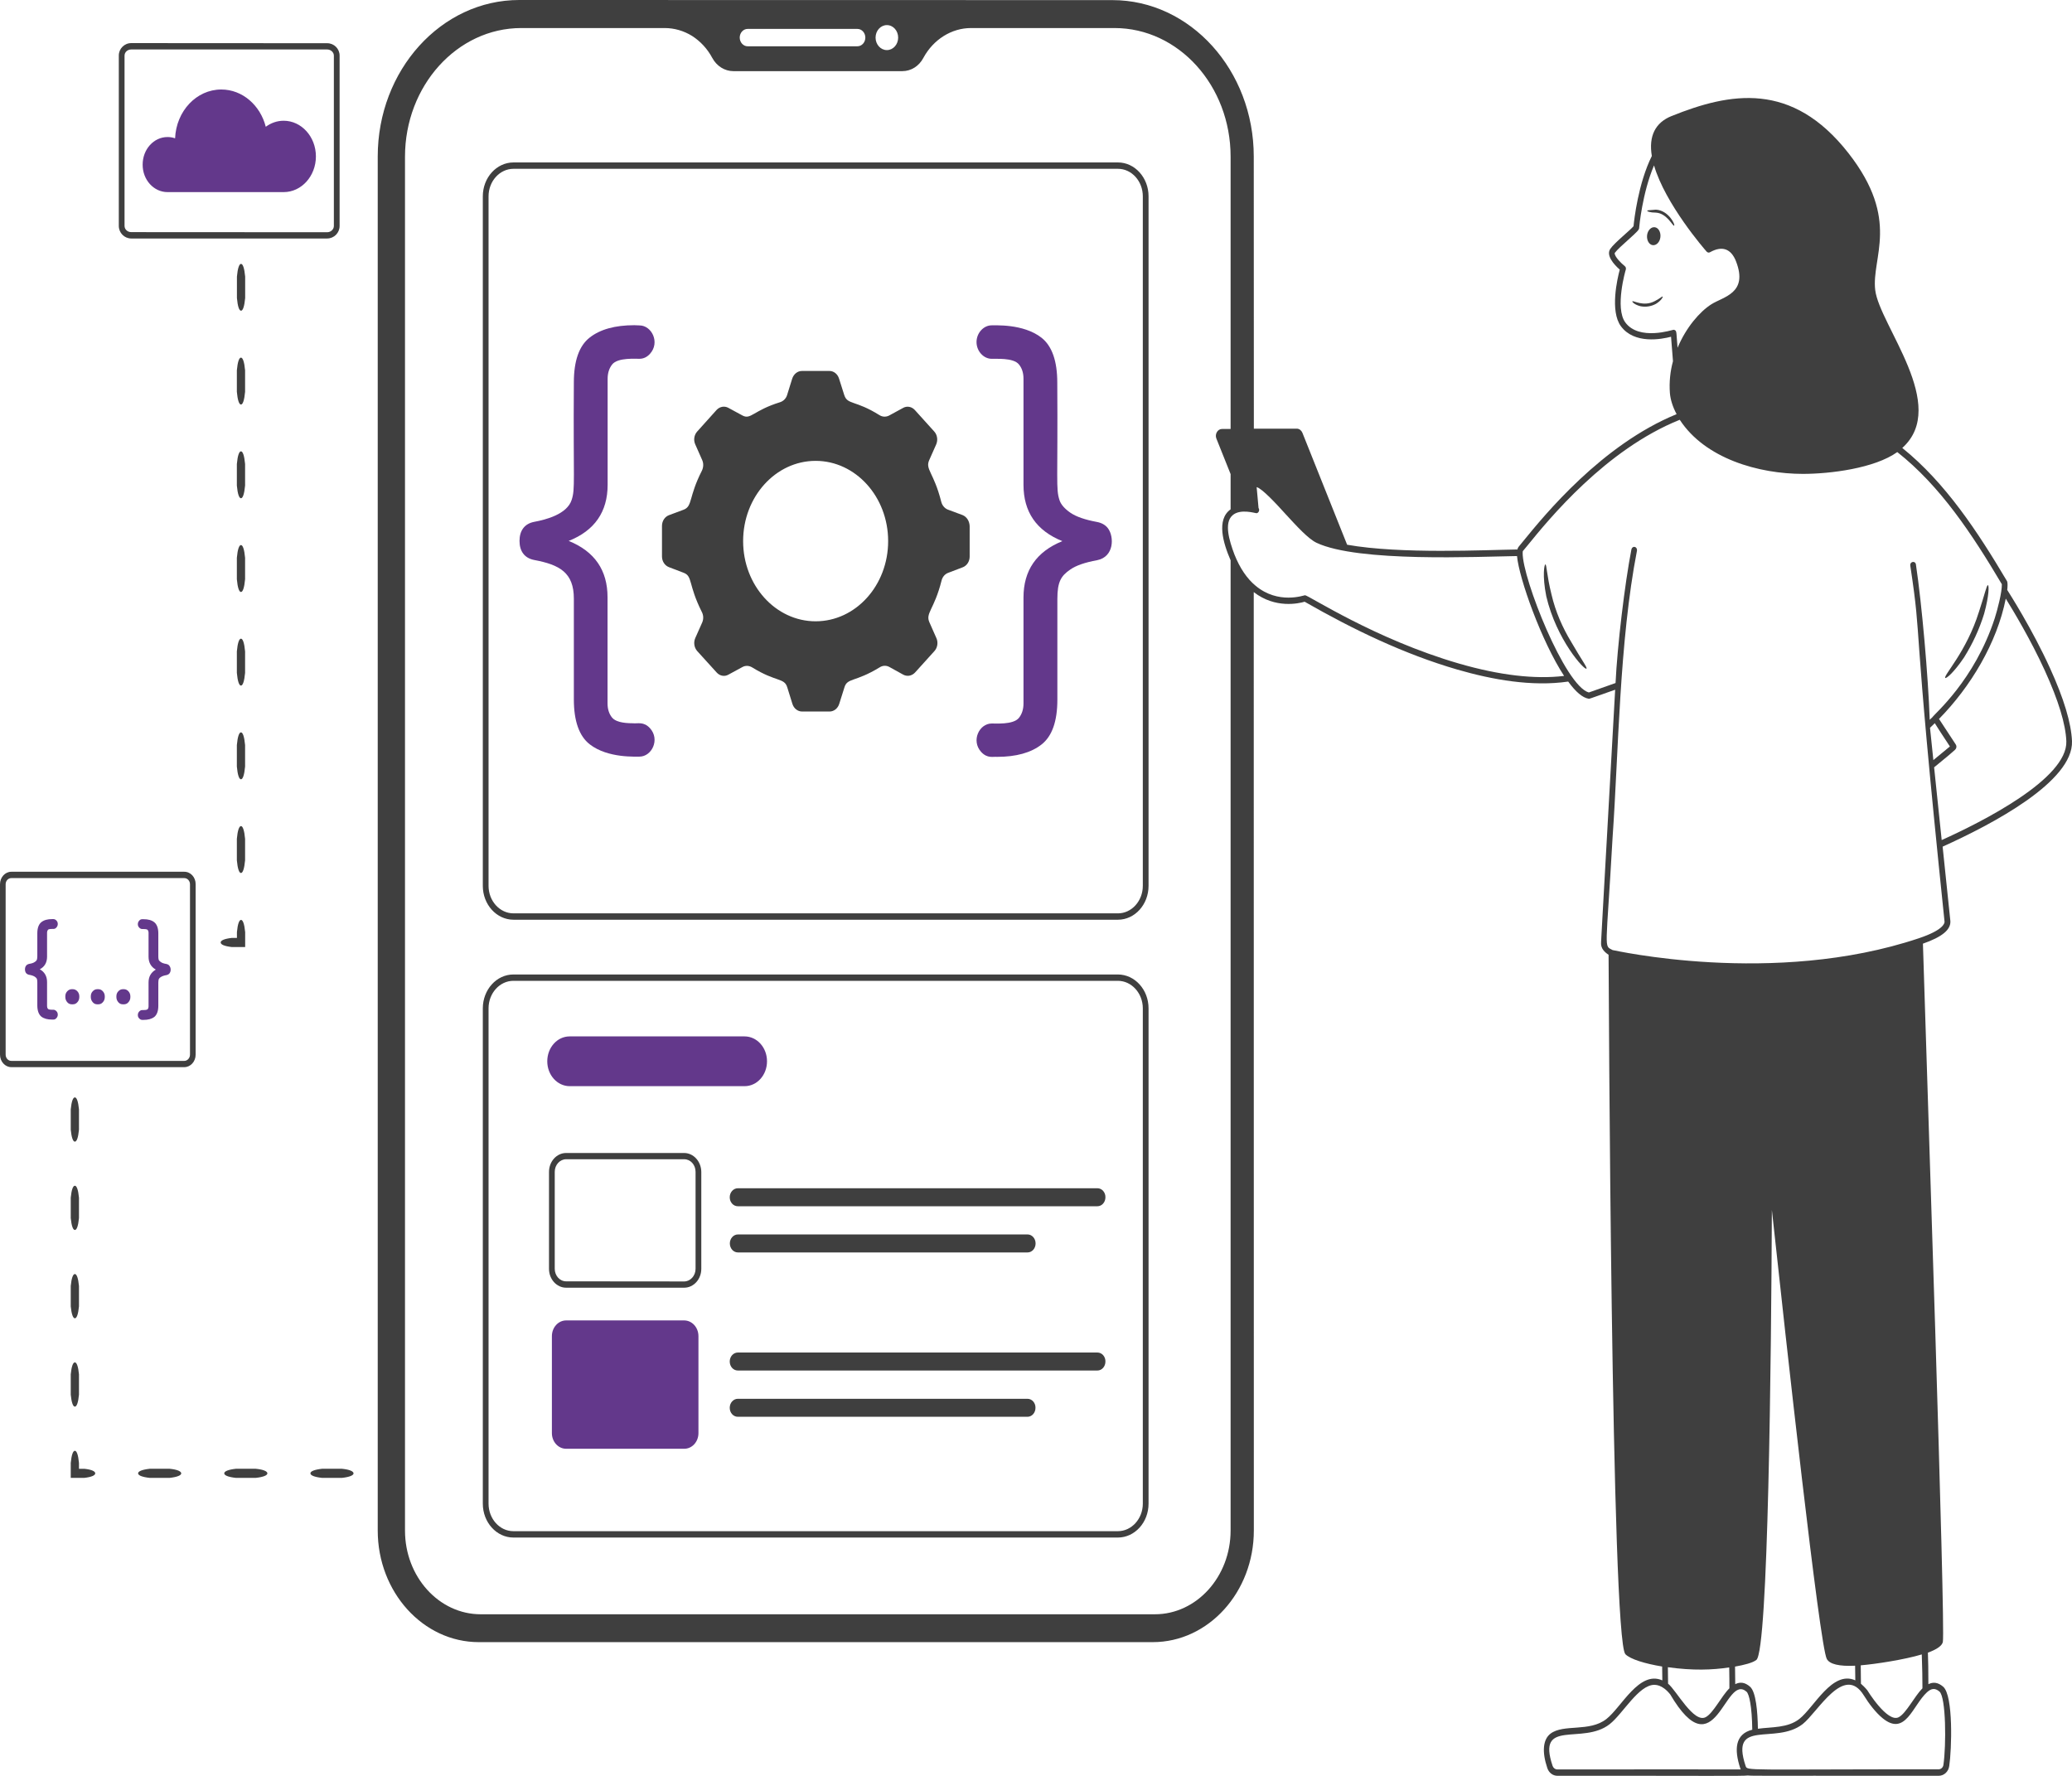 <svg width="112" height="96" viewBox="0 0 112 96" fill="none" xmlns="http://www.w3.org/2000/svg">
<path d="M18.481 79.398H17.41C16.991 79.444 16.779 79.536 16.779 79.645C16.779 79.753 16.986 79.845 17.41 79.891H18.481C18.899 79.845 19.111 79.753 19.111 79.645C19.106 79.536 18.899 79.439 18.481 79.398Z" fill="#3F3F3F"/>
<path d="M13.822 79.398H12.752C12.333 79.444 12.121 79.536 12.121 79.645C12.121 79.753 12.328 79.845 12.752 79.891H13.822C14.241 79.845 14.453 79.753 14.453 79.645C14.453 79.536 14.241 79.439 13.822 79.398Z" fill="#3F3F3F"/>
<path d="M9.166 79.398H8.096C7.677 79.444 7.465 79.536 7.465 79.645C7.465 79.753 7.672 79.845 8.096 79.891H9.166C9.585 79.845 9.797 79.753 9.797 79.645C9.792 79.536 9.585 79.439 9.166 79.398Z" fill="#3F3F3F"/>
<path d="M4.553 79.399H4.269V79.084C4.228 78.643 4.145 78.426 4.047 78.426C3.948 78.426 3.866 78.643 3.824 79.084V79.891H4.553C4.952 79.846 5.148 79.754 5.148 79.645C5.148 79.536 4.952 79.439 4.553 79.399Z" fill="#3F3F3F"/>
<path d="M3.824 75.392C3.866 75.822 3.948 76.039 4.047 76.039C4.145 76.039 4.228 75.828 4.269 75.392V74.293C4.228 73.864 4.145 73.647 4.047 73.647C3.948 73.647 3.866 73.858 3.824 74.293V75.392Z" fill="#3F3F3F"/>
<path d="M3.824 70.617C3.866 71.046 3.948 71.264 4.047 71.264C4.145 71.264 4.228 71.052 4.269 70.617V69.518C4.228 69.089 4.145 68.871 4.047 68.871C3.948 68.871 3.866 69.083 3.824 69.518V70.617Z" fill="#3F3F3F"/>
<path d="M3.824 65.844C3.866 66.273 3.948 66.49 4.047 66.49C4.145 66.49 4.228 66.279 4.269 65.844V64.745C4.228 64.315 4.145 64.098 4.047 64.098C3.948 64.098 3.866 64.309 3.824 64.745V65.844Z" fill="#3F3F3F"/>
<path d="M4.269 61.068V59.969C4.228 59.54 4.145 59.322 4.047 59.322C3.948 59.322 3.866 59.534 3.824 59.969V61.068C3.866 61.498 3.948 61.715 4.047 61.715C4.145 61.715 4.228 61.503 4.269 61.068Z" fill="#3F3F3F"/>
<path d="M13.252 51.194V50.387C13.21 49.946 13.127 49.728 13.029 49.728C12.931 49.728 12.848 49.946 12.807 50.387V50.702H12.522C12.124 50.748 11.928 50.839 11.928 50.948C11.928 51.057 12.124 51.148 12.522 51.194H13.252Z" fill="#3F3F3F"/>
<path d="M12.803 45.343V46.505C12.844 46.963 12.927 47.192 13.025 47.192C13.124 47.192 13.206 46.963 13.248 46.505V45.343C13.206 44.885 13.124 44.656 13.025 44.656C12.927 44.662 12.844 44.885 12.803 45.343Z" fill="#3F3F3F"/>
<path d="M13.248 40.277C13.206 39.819 13.124 39.59 13.025 39.59C12.927 39.59 12.844 39.819 12.803 40.277V41.439C12.844 41.897 12.927 42.126 13.025 42.126C13.124 42.126 13.206 41.897 13.248 41.439V40.277Z" fill="#3F3F3F"/>
<path d="M13.248 35.212C13.206 34.754 13.124 34.525 13.025 34.525C12.927 34.525 12.844 34.754 12.803 35.212V36.374C12.844 36.832 12.927 37.061 13.025 37.061C13.124 37.061 13.206 36.832 13.248 36.374V35.212Z" fill="#3F3F3F"/>
<path d="M13.248 30.152C13.206 29.694 13.124 29.465 13.025 29.465C12.927 29.465 12.844 29.694 12.803 30.152V31.314C12.844 31.772 12.927 32.001 13.025 32.001C13.124 32.001 13.206 31.772 13.248 31.314V30.152Z" fill="#3F3F3F"/>
<path d="M13.248 25.085C13.206 24.627 13.124 24.398 13.025 24.398C12.927 24.398 12.844 24.627 12.803 25.085V26.247C12.844 26.705 12.927 26.934 13.025 26.934C13.124 26.934 13.206 26.705 13.248 26.247V25.085Z" fill="#3F3F3F"/>
<path d="M13.248 20.019C13.206 19.561 13.124 19.332 13.025 19.332C12.927 19.332 12.844 19.561 12.803 20.019V21.181C12.844 21.639 12.927 21.868 13.025 21.868C13.124 21.868 13.206 21.639 13.248 21.181V20.019Z" fill="#3F3F3F"/>
<path d="M13.252 14.952C13.21 14.494 13.127 14.265 13.029 14.265C12.931 14.265 12.848 14.494 12.807 14.952V16.114C12.848 16.572 12.931 16.796 13.029 16.796C13.127 16.796 13.21 16.567 13.252 16.114V14.952Z" fill="#3F3F3F"/>
<path d="M60.429 8.781H27.758C26.842 8.781 26.098 9.6 26.098 10.613V47.886C26.098 48.899 26.842 49.718 27.758 49.718H60.429C61.34 49.718 62.084 48.899 62.084 47.886V10.613C62.084 9.606 61.345 8.781 60.429 8.781ZM61.774 47.886C61.774 48.705 61.169 49.374 60.429 49.374H27.758C27.013 49.374 26.408 48.705 26.408 47.886V10.613C26.408 9.795 27.013 9.125 27.758 9.125H60.429C61.174 9.125 61.774 9.795 61.774 10.613V47.886Z" fill="#3F3F3F"/>
<path d="M60.424 52.678H27.752C26.837 52.678 26.098 53.502 26.098 54.51V81.284C26.098 82.297 26.842 83.116 27.752 83.116H60.424C61.34 83.116 62.084 82.297 62.084 81.284V54.51C62.084 53.496 61.34 52.678 60.424 52.678ZM61.774 81.284C61.774 82.102 61.169 82.772 60.424 82.772H27.752C27.008 82.772 26.408 82.102 26.408 81.284V54.51C26.408 53.685 27.013 53.021 27.752 53.021H60.424C61.169 53.021 61.774 53.691 61.774 54.51V81.284Z" fill="#3F3F3F"/>
<path d="M52.031 27.844L51.23 27.546C51.059 27.477 50.925 27.317 50.878 27.123C50.475 25.531 49.999 25.377 50.231 24.867L50.604 24.026C50.707 23.791 50.666 23.51 50.5 23.327L49.451 22.165C49.285 21.982 49.027 21.93 48.815 22.051L48.06 22.463C47.894 22.549 47.698 22.543 47.537 22.44C46.219 21.616 45.81 21.896 45.634 21.352L45.355 20.471C45.278 20.219 45.071 20.053 44.833 20.053H43.349C43.111 20.053 42.904 20.219 42.821 20.471L42.547 21.352C42.49 21.541 42.346 21.684 42.17 21.741C40.706 22.194 40.587 22.709 40.127 22.457L39.367 22.045C39.155 21.93 38.901 21.982 38.736 22.159L37.686 23.327C37.521 23.51 37.474 23.791 37.583 24.026L37.955 24.867C38.038 25.05 38.028 25.262 37.94 25.445C37.211 26.876 37.443 27.363 36.957 27.552L36.161 27.849C35.933 27.935 35.783 28.164 35.783 28.433V30.082C35.783 30.34 35.933 30.574 36.161 30.66L36.957 30.964C37.448 31.152 37.19 31.588 37.934 33.076C38.028 33.253 38.038 33.465 37.955 33.654L37.583 34.49C37.479 34.725 37.521 35.005 37.686 35.194L38.741 36.356C38.907 36.539 39.16 36.591 39.372 36.471L40.132 36.058C40.298 35.967 40.489 35.978 40.654 36.076C41.968 36.889 42.397 36.625 42.557 37.163L42.831 38.045C42.909 38.297 43.116 38.463 43.359 38.463H44.843C45.076 38.463 45.288 38.297 45.365 38.045L45.645 37.157C45.805 36.631 46.219 36.889 47.548 36.076C47.708 35.973 47.899 35.961 48.07 36.053L48.825 36.471C49.037 36.585 49.29 36.539 49.461 36.356L50.511 35.194C50.676 35.011 50.723 34.725 50.614 34.49L50.242 33.648C50.009 33.139 50.495 32.967 50.893 31.393C50.94 31.192 51.069 31.038 51.245 30.969L52.041 30.666C52.264 30.58 52.414 30.351 52.414 30.088V28.439C52.403 28.164 52.254 27.935 52.031 27.844ZM44.088 33.586C41.927 33.586 40.169 31.645 40.169 29.252C40.169 26.854 41.927 24.913 44.088 24.913C46.25 24.913 48.008 26.854 48.008 29.252C48.008 31.645 46.255 33.586 44.088 33.586Z" fill="#3F3F3F"/>
<path d="M59.301 28.217C58.649 28.097 58.169 27.931 57.853 27.713C57.543 27.496 57.346 27.272 57.269 27.032C57.067 26.408 57.186 26.053 57.15 20.683C57.15 19.516 56.865 18.703 56.297 18.256C55.304 17.478 53.731 17.598 53.602 17.587C53.163 17.587 52.785 18.005 52.785 18.491C52.785 18.978 53.163 19.396 53.602 19.396C53.788 19.413 54.776 19.315 55.081 19.705C55.247 19.911 55.324 20.168 55.324 20.477V26.208C55.324 27.673 56.022 28.686 57.424 29.253C56.022 29.82 55.324 30.839 55.324 32.299V38.029C55.324 38.338 55.242 38.596 55.081 38.802C54.771 39.197 53.773 39.099 53.602 39.111C52.94 39.111 52.48 40.032 53.033 40.645C53.37 41.017 53.7 40.891 53.887 40.914C54.926 40.914 55.733 40.691 56.301 40.244C56.87 39.798 57.155 38.991 57.155 37.817V32.373C57.155 31.452 57.351 31.131 57.853 30.788C58.163 30.57 58.644 30.404 59.301 30.284C60.232 30.101 60.227 29.019 59.896 28.567C59.766 28.389 59.565 28.268 59.301 28.217Z" fill="#63388B"/>
<path d="M32.845 26.207V20.477C32.845 20.168 32.927 19.91 33.088 19.704C33.398 19.309 34.396 19.406 34.567 19.395C34.784 19.395 34.975 19.303 35.135 19.126C35.689 18.513 35.228 17.591 34.567 17.591L34.287 17.58C33.248 17.58 32.441 17.803 31.872 18.25C31.304 18.696 31.019 19.503 31.019 20.677C30.983 26.052 31.102 26.407 30.9 27.025C30.652 27.793 29.525 28.09 28.873 28.21C28.341 28.313 28.082 28.697 28.082 29.241C28.082 29.785 28.341 30.168 28.873 30.271C30.249 30.529 31.019 30.952 31.019 32.361V37.805C31.019 38.972 31.304 39.785 31.872 40.232C32.865 41.01 34.437 40.89 34.567 40.901C35.229 40.901 35.689 39.98 35.136 39.367C34.794 38.989 34.458 39.127 34.215 39.098C33.626 39.098 33.248 38.995 33.083 38.789C32.917 38.583 32.84 38.325 32.84 38.016V32.286C32.84 30.826 32.142 29.807 30.74 29.241C32.142 28.685 32.845 27.667 32.845 26.207Z" fill="#63388B"/>
<path d="M30.797 58.716H40.245C40.928 58.716 41.46 58.109 41.46 57.371C41.46 56.627 40.917 56.025 40.245 56.025H30.797C30.11 56.025 29.582 56.638 29.582 57.371C29.582 58.115 30.125 58.716 30.797 58.716Z" fill="#63388B"/>
<path d="M36.977 62.328H30.601C30.09 62.328 29.676 62.786 29.676 63.353V68.591C29.676 69.152 30.09 69.61 30.601 69.61H36.983C37.495 69.61 37.908 69.152 37.908 68.591V63.353C37.903 62.786 37.489 62.328 36.977 62.328ZM37.598 68.591C37.598 68.963 37.319 69.272 36.983 69.272L30.601 69.266C30.26 69.266 29.986 68.963 29.986 68.585V63.347C29.986 62.969 30.265 62.666 30.601 62.666H36.983C37.329 62.666 37.598 62.969 37.598 63.347V68.591Z" fill="#3F3F3F"/>
<path d="M59.319 64.234H39.885C39.642 64.234 39.445 64.452 39.445 64.721C39.445 64.99 39.637 65.207 39.885 65.207H59.319C59.562 65.207 59.753 64.99 59.753 64.721C59.758 64.452 59.562 64.234 59.319 64.234Z" fill="#3F3F3F"/>
<path d="M39.891 67.704H55.544C55.787 67.704 55.978 67.486 55.978 67.217C55.978 66.948 55.782 66.731 55.544 66.731H39.891C39.648 66.731 39.451 66.948 39.451 67.217C39.451 67.486 39.642 67.704 39.891 67.704Z" fill="#3F3F3F"/>
<path d="M36.979 71.379H30.602C30.178 71.379 29.832 71.757 29.832 72.232V77.47C29.832 77.939 30.178 78.317 30.602 78.317H36.984C37.413 78.317 37.754 77.939 37.754 77.47V72.232C37.754 71.757 37.408 71.379 36.979 71.379Z" fill="#63388B"/>
<path d="M59.319 73.114H39.885C39.642 73.114 39.445 73.331 39.445 73.6C39.445 73.869 39.637 74.087 39.885 74.087H59.319C59.562 74.087 59.753 73.869 59.753 73.6C59.758 73.331 59.562 73.114 59.319 73.114Z" fill="#3F3F3F"/>
<path d="M55.538 75.615H39.885C39.642 75.615 39.445 75.832 39.445 76.102C39.445 76.371 39.637 76.588 39.885 76.588H55.538C55.781 76.588 55.972 76.371 55.972 76.102C55.977 75.832 55.781 75.615 55.538 75.615Z" fill="#3F3F3F"/>
<path d="M112 40.066C111.958 39.087 111.56 37.759 110.81 36.116C109.848 33.998 108.607 32.063 108.499 31.891C108.519 31.714 108.53 31.508 108.488 31.416C106.906 28.748 105.158 26.092 102.826 24.215C105.375 21.925 101.595 17.586 101.363 15.679C101.151 13.905 102.748 11.907 99.92 8.283C96.859 4.368 93.513 5.003 90.353 6.274C89.484 6.623 89.107 7.344 89.288 8.432C88.554 9.909 88.331 11.878 88.3 12.227C88.129 12.439 87.256 13.132 87.044 13.453C86.8 13.807 87.24 14.3 87.555 14.575C87.426 15.05 87.013 16.818 87.618 17.637C88.341 18.616 89.805 18.341 90.327 18.204C90.358 18.605 90.394 19.062 90.431 19.526C90.286 20.064 90.219 20.648 90.265 21.249C90.296 21.621 90.426 22.011 90.627 22.388C86.578 24.049 83.501 27.827 82.338 29.252C82.069 29.584 82.053 29.578 82.022 29.704C80.29 29.727 75.724 29.962 72.818 29.447L70.398 23.39C70.346 23.27 70.232 23.173 70.103 23.173H67.776L67.771 8.461C67.771 3.801 64.342 0.006 60.128 0.006L28.066 0C23.846 0 20.418 3.795 20.418 8.461V82.737C20.418 86.063 22.869 88.77 25.879 88.77H62.314C65.324 88.77 67.775 86.063 67.775 82.737L67.77 32.007C68.939 32.917 70.216 32.619 70.521 32.528C73.158 34.039 75.92 35.367 78.779 36.197C80.677 36.746 82.818 37.13 84.767 36.844C85.176 37.405 85.538 37.714 85.869 37.771C85.931 37.783 85.838 37.794 87.306 37.285L86.862 45.242C86.857 45.293 86.541 50.96 86.546 50.915C86.562 50.966 86.443 51.281 86.95 51.613C86.96 52.867 87.094 88.65 87.86 89.424C88.129 89.693 88.91 89.933 89.846 90.088C89.851 90.385 89.851 90.649 89.856 90.838C88.605 90.282 87.653 92.286 86.831 92.927C85.915 93.643 84.524 93.179 83.811 93.717C83.402 94.032 83.34 94.696 83.64 95.583C83.728 95.835 83.94 95.995 84.183 95.995C92.374 95.99 94.2 96.018 94.484 95.978C94.562 95.99 94.789 95.995 95.704 95.995C96.739 95.995 97.897 95.99 104.795 95.995C105.08 95.995 105.323 95.772 105.364 95.469C105.499 94.581 105.592 91.662 105.038 91.181C104.759 90.941 104.495 90.912 104.237 91.044C104.237 90.305 104.227 89.756 104.211 89.338C104.702 89.16 104.971 88.966 105.018 88.765C105.173 88.015 104.134 57.384 103.942 51.012C104.971 50.651 105.447 50.267 105.426 49.798L105.007 45.768C107.696 44.554 112.077 42.247 112 40.066ZM90.55 17.855C90.524 17.838 90.493 17.826 90.462 17.826C90.415 17.826 88.6 18.439 87.856 17.431C87.276 16.647 87.871 14.592 87.881 14.575C87.902 14.506 87.881 14.426 87.825 14.386C87.612 14.214 87.307 13.899 87.281 13.716C87.276 13.688 87.281 13.676 87.287 13.67C87.39 13.522 87.737 13.207 88.021 12.955C88.528 12.497 88.605 12.422 88.605 12.302C88.605 12.279 88.771 10.43 89.407 8.942C90.012 11.026 92.137 13.476 92.251 13.602C92.303 13.659 92.38 13.67 92.442 13.63C93.073 13.281 93.57 13.424 93.844 14.14C94.506 15.863 93.14 16.04 92.499 16.453C91.879 16.848 91.139 17.7 90.679 18.8C90.612 17.975 90.632 17.918 90.55 17.855ZM47.939 1.357C48.28 1.357 48.549 1.66 48.549 2.032C48.549 2.404 48.28 2.708 47.939 2.708C47.602 2.708 47.328 2.404 47.328 2.032C47.328 1.66 47.602 1.357 47.939 1.357ZM40.409 1.563H46.346C46.584 1.563 46.775 1.775 46.775 2.032C46.775 2.29 46.584 2.502 46.346 2.502H40.409C40.182 2.502 39.985 2.29 39.985 2.032C39.985 1.769 40.182 1.563 40.409 1.563ZM62.428 87.264H25.982C23.728 87.264 21.892 85.237 21.892 82.741V8.471C21.892 4.636 24.71 1.516 28.175 1.516H35.932C36.449 1.516 36.961 1.665 37.406 1.94C37.861 2.231 38.238 2.638 38.497 3.124C38.74 3.577 39.174 3.846 39.645 3.846H48.772C49.248 3.846 49.677 3.577 49.915 3.124C50.452 2.134 51.435 1.516 52.485 1.516H60.242C63.706 1.516 66.519 4.63 66.519 8.465V23.189H66.054C65.816 23.189 65.656 23.47 65.749 23.704L66.519 25.628V27.534C65.739 28.089 66.116 29.36 66.519 30.287V82.735C66.519 85.231 64.683 87.264 62.428 87.264ZM78.862 35.87C74.327 34.553 70.728 32.177 70.542 32.177C70.485 32.177 69.099 32.693 67.868 31.662C67.408 31.284 67.02 30.712 66.726 29.973C66.436 29.201 66.162 28.267 66.617 27.861C67.031 27.483 67.837 27.741 67.905 27.741C68.013 27.758 68.117 27.586 68.029 27.46C68.024 27.409 67.915 26.172 67.925 26.333C68.215 26.396 69.022 27.271 69.472 27.77C70.113 28.468 70.718 29.126 71.157 29.338C73.402 30.409 79.948 30.088 82.001 30.059C82.11 31.267 83.325 34.673 84.546 36.539C82.968 36.728 81.055 36.505 78.862 35.87ZM95.022 93.452C95.007 92.531 94.919 91.46 94.598 91.18C94.319 90.934 94.055 90.911 93.797 91.042C93.797 90.687 93.792 90.373 93.786 90.092C94.267 90.006 94.738 89.892 94.94 89.731C95.581 89.222 95.741 73.428 95.777 65.407C96.527 72.363 98.358 88.981 98.746 89.679C98.901 89.965 99.418 90.085 100.276 90.045C100.281 90.354 100.281 90.64 100.287 90.835C99.04 90.28 98.073 92.283 97.261 92.924C96.63 93.417 95.772 93.349 95.022 93.452ZM90.166 91.014C90.166 90.853 90.161 90.516 90.156 90.126C91.527 90.315 92.54 90.275 93.471 90.138C93.481 90.567 93.481 90.979 93.481 91.266C93.052 91.689 92.612 92.605 92.204 92.823C91.558 93.178 90.617 91.38 90.166 91.014ZM84.178 95.651C84.065 95.651 83.966 95.576 83.925 95.462C83.046 92.874 85.549 94.351 87.007 93.206C87.731 92.639 88.569 91.077 89.432 91.077C89.479 91.094 89.83 91.037 90.28 91.592C92.742 95.765 93.223 90.413 94.407 91.449C94.552 91.575 94.702 92.256 94.717 93.504C93.781 93.739 93.735 94.574 94.066 95.582C94.076 95.605 94.081 95.628 94.097 95.651C93.28 95.651 88.781 95.645 84.178 95.651ZM104.837 91.443C105.193 91.752 105.204 94.357 105.049 95.41C105.028 95.547 104.919 95.645 104.785 95.645C94.241 95.639 94.453 95.742 94.355 95.456C93.501 92.874 95.968 94.345 97.442 93.2C98.264 92.554 99.681 89.915 100.751 91.655C101.015 92.084 101.387 92.576 101.76 92.88C102.996 93.893 103.384 92.193 104.164 91.477C104.402 91.266 104.594 91.237 104.837 91.443ZM103.916 91.266C103.487 91.695 103.042 92.611 102.634 92.828C102.018 93.155 100.906 91.329 100.943 91.38C100.824 91.231 100.648 91.065 100.591 91.019C100.591 90.848 100.586 90.459 100.581 90.023C101.362 89.96 102.96 89.714 103.88 89.434C103.906 90.075 103.916 90.825 103.916 91.266ZM103.725 50.719C95.859 53.358 87.125 51.337 87.172 51.36C86.675 51.091 86.815 51.532 87.167 45.263C87.487 40.741 87.528 34.684 88.485 29.767C88.501 29.676 88.449 29.584 88.366 29.567C88.284 29.544 88.201 29.607 88.185 29.699C87.823 31.553 87.42 34.954 87.327 36.923L85.884 37.433C84.602 37.095 82.285 31.262 82.306 29.888C82.306 29.808 82.316 29.791 82.316 29.791C82.383 29.71 82.466 29.607 82.564 29.493C83.717 28.073 86.784 24.306 90.797 22.692C92.172 24.799 95.073 25.617 97.457 25.617C98.921 25.617 101.325 25.32 102.556 24.438C104.878 26.27 106.585 28.846 108.208 31.582C108.219 32.017 107.97 32.962 107.826 33.414C106.734 36.786 104.537 38.612 104.464 38.761C104.412 38.812 104.361 38.858 104.309 38.91C104.226 36.545 103.885 32.67 103.564 30.517C103.533 30.294 103.228 30.351 103.259 30.575C103.942 35.12 103.285 32.269 105.111 49.827C105.111 49.924 105.023 50.284 103.725 50.719ZM104.506 41.09L104.325 39.344C104.413 39.264 104.495 39.178 104.583 39.093C104.723 39.327 104.997 39.739 105.4 40.352C105.188 40.529 104.764 40.879 104.506 41.09ZM104.956 45.412L104.547 41.48C105.219 40.93 105.53 40.672 105.669 40.541C105.736 40.483 105.798 40.352 105.705 40.226C105.535 39.968 104.935 39.052 104.811 38.864C106.517 37.129 107.945 34.759 108.42 32.36C108.813 32.996 109.765 34.57 110.535 36.259C111.265 37.862 111.658 39.144 111.694 40.071C111.766 42.092 107.153 44.422 104.956 45.412Z" fill="#3F3F3F"/>
<path d="M89.509 11.334C89.183 11.363 89.054 11.363 89.039 11.386C89.018 11.426 89.199 11.494 89.504 11.494C90.104 11.523 90.425 12.244 90.492 12.198C90.575 12.164 90.192 11.368 89.509 11.334Z" fill="#3F3F3F"/>
<path d="M89.751 12.822C89.782 12.553 89.648 12.313 89.451 12.284C89.254 12.255 89.063 12.45 89.032 12.713C89.001 12.982 89.135 13.223 89.332 13.252C89.529 13.28 89.72 13.091 89.751 12.822Z" fill="#3F3F3F"/>
<path d="M88.234 16.291C88.218 16.314 88.337 16.468 88.673 16.554C88.958 16.611 89.258 16.566 89.516 16.422C89.816 16.234 89.894 16.05 89.873 16.033C89.847 16.005 89.733 16.136 89.454 16.274C88.839 16.606 88.27 16.222 88.234 16.291Z" fill="#3F3F3F"/>
<path d="M83.868 32.149C83.599 31.078 83.609 30.512 83.532 30.512C83.48 30.506 83.356 31.09 83.583 32.235C84.132 34.582 85.652 36.254 85.755 36.145C85.812 36.087 85.481 35.658 84.938 34.714C84.457 33.924 84.08 33.059 83.868 32.149Z" fill="#3F3F3F"/>
<path d="M106.159 35.549C106.619 34.816 106.991 34.02 107.25 33.179C107.529 32.171 107.514 31.639 107.457 31.633C107.384 31.622 107.286 32.12 106.971 33.07C106.293 35.245 105.032 36.522 105.15 36.648C105.192 36.694 105.59 36.39 106.159 35.549Z" fill="#3F3F3F"/>
<path d="M9.965 47.125H0.61C0.274 47.125 0 47.428 0 47.8V57.011C0 57.383 0.274 57.687 0.61 57.687H9.965C10.301 57.687 10.575 57.383 10.575 57.011V47.8C10.58 47.428 10.306 47.125 9.965 47.125ZM10.27 57.011C10.27 57.194 10.13 57.349 9.965 57.349H0.61C0.445 57.349 0.305 57.2 0.305 57.011V47.8C0.305 47.617 0.44 47.468 0.61 47.468H9.965C10.13 47.468 10.27 47.617 10.27 47.8V57.011Z" fill="#3F3F3F"/>
<path d="M6.695 53.473H6.643C6.545 53.473 6.462 53.513 6.395 53.587C6.322 53.662 6.291 53.753 6.291 53.862V53.896C6.291 54.005 6.327 54.097 6.395 54.177C6.462 54.257 6.545 54.291 6.643 54.291H6.695C6.793 54.291 6.876 54.257 6.943 54.177C7.015 54.097 7.047 54.005 7.047 53.896V53.862C7.047 53.753 7.01 53.662 6.943 53.587C6.876 53.513 6.793 53.473 6.695 53.473Z" fill="#63388B"/>
<path d="M2.544 51.716V50.405C2.544 50.353 2.56 50.308 2.591 50.267C2.601 50.25 2.642 50.216 2.808 50.216H2.885C2.948 50.216 3.004 50.193 3.051 50.136C3.097 50.084 3.123 50.021 3.123 49.953C3.123 49.878 3.103 49.815 3.051 49.764C3.004 49.712 2.948 49.684 2.885 49.684H2.818C2.57 49.684 2.379 49.735 2.234 49.85C2.094 49.964 2.017 50.164 2.017 50.451V51.693C2.017 51.767 2.006 51.83 1.996 51.876C1.98 51.916 1.944 51.962 1.887 51.996C1.82 52.048 1.722 52.082 1.577 52.105C1.5 52.122 1.443 52.157 1.406 52.208C1.37 52.26 1.35 52.323 1.35 52.403C1.35 52.477 1.37 52.546 1.406 52.597C1.448 52.649 1.505 52.683 1.577 52.695C1.717 52.718 1.82 52.758 1.887 52.803C1.944 52.843 1.986 52.889 1.996 52.924C2.012 52.975 2.017 53.038 2.017 53.107V54.349C2.017 54.635 2.094 54.841 2.234 54.956C2.374 55.065 2.57 55.116 2.818 55.116H2.885C2.948 55.116 3.004 55.093 3.051 55.036C3.097 54.984 3.123 54.922 3.123 54.853C3.123 54.778 3.103 54.715 3.051 54.664C3.004 54.612 2.948 54.584 2.885 54.584H2.808C2.642 54.584 2.601 54.549 2.591 54.532C2.56 54.498 2.544 54.446 2.544 54.395V53.09C2.544 52.775 2.41 52.54 2.151 52.397C2.41 52.265 2.544 52.031 2.544 51.716Z" fill="#63388B"/>
<path d="M8.997 52.111C8.858 52.088 8.754 52.054 8.687 52.002C8.63 51.962 8.589 51.916 8.578 51.882C8.563 51.83 8.558 51.767 8.558 51.699V50.456C8.558 50.17 8.48 49.97 8.341 49.855C8.201 49.741 8.004 49.69 7.756 49.69H7.689C7.627 49.69 7.57 49.712 7.524 49.77C7.477 49.821 7.451 49.884 7.451 49.959C7.451 50.027 7.472 50.09 7.524 50.142C7.57 50.193 7.627 50.222 7.689 50.222H7.767C7.932 50.222 7.973 50.256 7.984 50.273C8.015 50.313 8.03 50.359 8.03 50.411V51.722C8.03 52.036 8.165 52.271 8.423 52.414C8.165 52.563 8.03 52.792 8.03 53.107V54.412C8.03 54.464 8.015 54.515 7.984 54.55C7.973 54.567 7.932 54.601 7.767 54.601H7.689C7.627 54.601 7.57 54.63 7.524 54.681C7.477 54.733 7.451 54.796 7.451 54.87C7.451 54.939 7.472 55.002 7.524 55.053C7.57 55.105 7.627 55.133 7.689 55.133H7.756C8.004 55.133 8.196 55.082 8.341 54.973C8.48 54.859 8.558 54.658 8.558 54.366V53.124C8.558 53.05 8.568 52.987 8.578 52.941C8.594 52.901 8.63 52.855 8.687 52.821C8.754 52.775 8.853 52.735 8.997 52.712C9.075 52.695 9.132 52.66 9.168 52.609C9.204 52.557 9.225 52.495 9.225 52.42C9.225 52.34 9.204 52.277 9.168 52.225C9.132 52.162 9.075 52.128 8.997 52.111Z" fill="#63388B"/>
<path d="M3.935 53.473H3.883C3.785 53.473 3.702 53.513 3.635 53.587C3.562 53.662 3.531 53.753 3.531 53.862V53.896C3.531 54.005 3.567 54.097 3.635 54.177C3.702 54.257 3.785 54.291 3.883 54.291H3.935C4.033 54.291 4.116 54.257 4.183 54.177C4.256 54.097 4.287 54.005 4.287 53.896V53.862C4.287 53.753 4.251 53.662 4.183 53.587C4.116 53.513 4.028 53.473 3.935 53.473Z" fill="#63388B"/>
<path d="M5.317 53.473H5.26C5.162 53.473 5.079 53.513 5.012 53.587C4.939 53.662 4.908 53.753 4.908 53.862V53.896C4.908 54.005 4.944 54.097 5.012 54.177C5.079 54.257 5.162 54.291 5.26 54.291H5.312C5.41 54.291 5.493 54.257 5.56 54.177C5.633 54.097 5.664 54.005 5.664 53.896V53.862C5.664 53.753 5.628 53.662 5.56 53.587C5.498 53.513 5.41 53.473 5.317 53.473Z" fill="#63388B"/>
<path d="M7.094 12.892H17.685C18.057 12.892 18.357 12.588 18.357 12.216V3.006C18.357 2.633 18.057 2.336 17.685 2.336L7.094 2.33C6.722 2.33 6.422 2.633 6.422 3V12.211C6.422 12.588 6.722 12.892 7.094 12.892ZM6.732 3.006C6.732 2.822 6.892 2.674 7.094 2.674H17.685C17.881 2.674 18.047 2.828 18.047 3.006V12.216C18.047 12.4 17.881 12.554 17.685 12.554L7.094 12.548C6.892 12.548 6.732 12.4 6.732 12.211V3.006Z" fill="#3F3F3F"/>
<path d="M9.055 10.385H15.333C16.295 10.385 17.076 9.521 17.076 8.456C17.076 7.391 16.295 6.527 15.333 6.527C14.976 6.527 14.646 6.647 14.366 6.853C14.071 5.691 13.104 4.838 11.962 4.838C10.617 4.838 9.526 6.006 9.464 7.477C9.335 7.431 9.2 7.408 9.055 7.408C8.311 7.408 7.711 8.072 7.711 8.897C7.706 9.721 8.311 10.385 9.055 10.385Z" fill="#63388B"/>
</svg>

